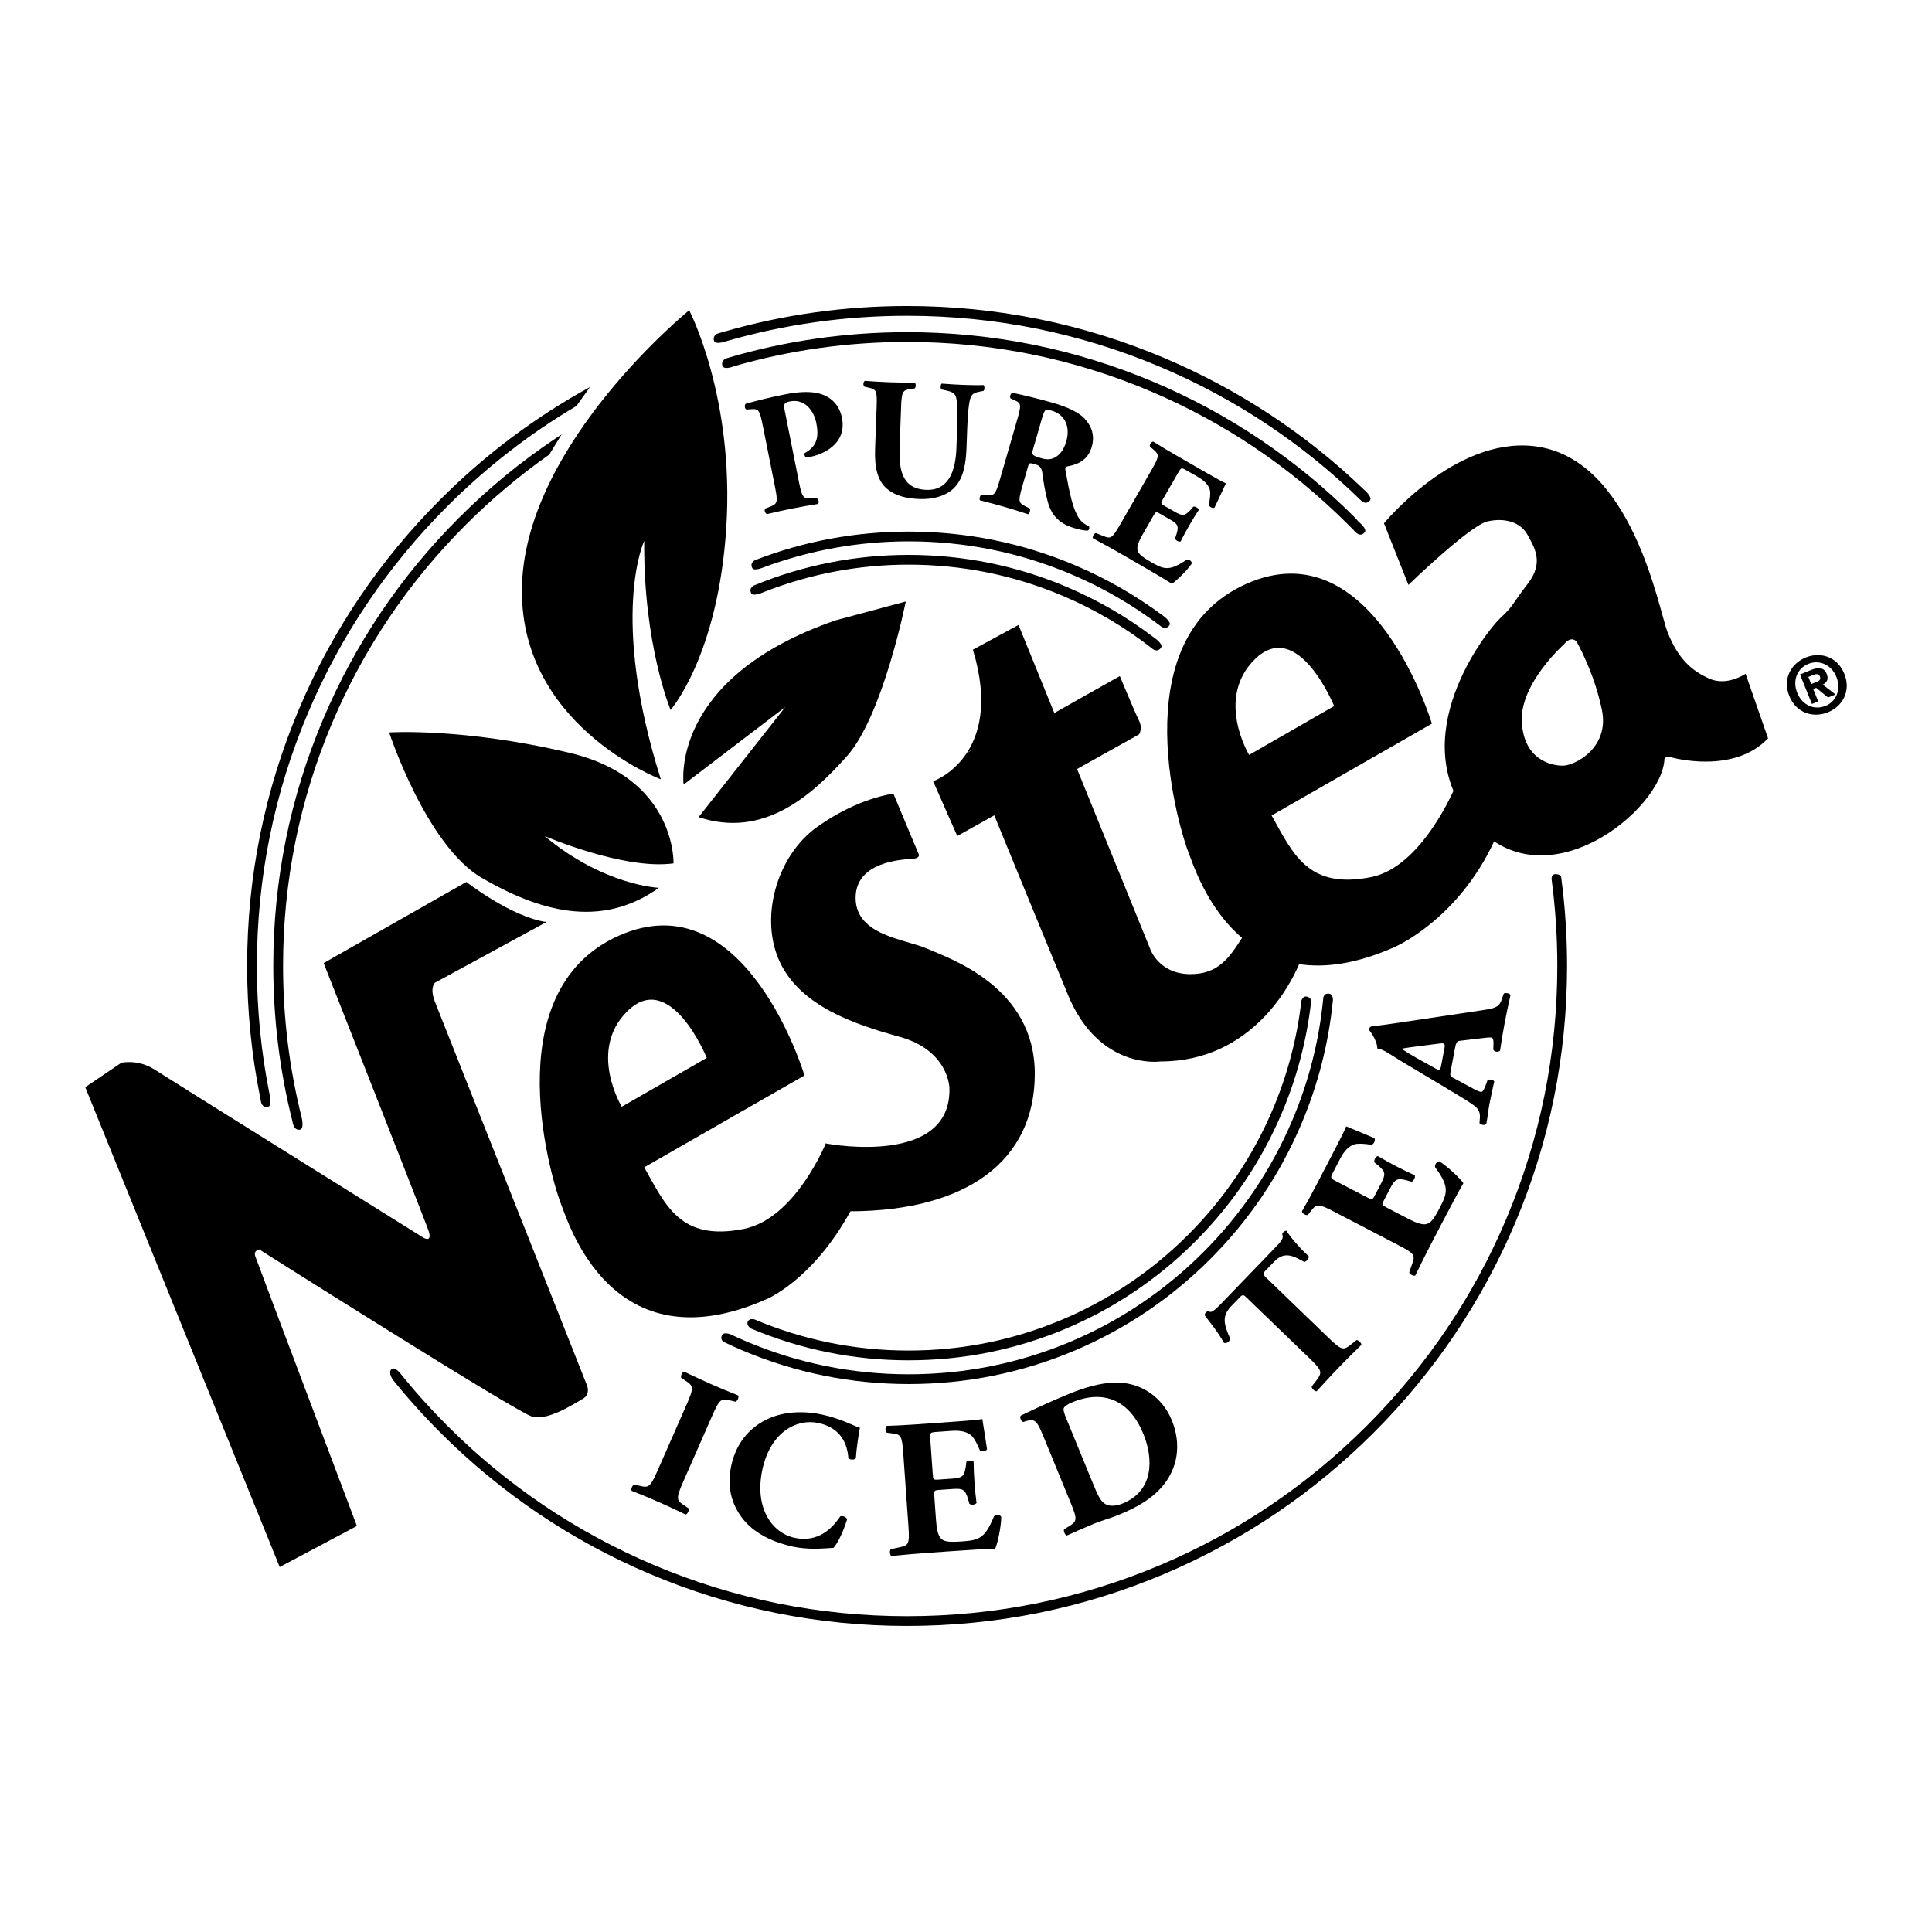 <?xml version="1.0" encoding="utf-8"?>
<!-- Generator: Adobe Illustrator 13.0.0, SVG Export Plug-In . SVG Version: 6.00 Build 14948)  -->
<!DOCTYPE svg PUBLIC "-//W3C//DTD SVG 1.0//EN" "http://www.w3.org/TR/2001/REC-SVG-20010904/DTD/svg10.dtd">
<svg version="1.0" id="Layer_1" xmlns="http://www.w3.org/2000/svg" xmlns:xlink="http://www.w3.org/1999/xlink" x="0px" y="0px"
	 width="192.756px" height="192.756px" viewBox="0 0 192.756 192.756" enable-background="new 0 0 192.756 192.756"
	 xml:space="preserve">
<g>
	<polygon fill-rule="evenodd" clip-rule="evenodd" fill="#FFFFFF" points="0,0 192.756,0 192.756,192.756 0,192.756 0,0 	"/>
	<path fill-rule="evenodd" clip-rule="evenodd" d="M145.248,78.365c0,0-3.285,8.111-8.435,9.141c-6.337,1.268-7.8-2.34-9.945-6.143
		l15.99-9.165c0,0-5.85-19.598-18.524-13.943s-6.436,25.155-5.753,26.812c0.364,0.885,1.758,5.467,5.337,8.506
		c-1.293,2.022-2.396,3.616-5.142,3.616c-3.186,0-4.03-2.535-4.03-2.535l-7.287-17.929l6.183-3.456c0,0,0.39-0.585,0-1.365
		c-0.391-0.78-1.918-4.453-1.918-4.453l-6.536,3.685l-3.571-8.787l-4.55,2.47c3.217,10.627-3.965,13.13-3.965,13.13l2.405,5.46
		l3.69-2.063c2.267,5.538,5.483,13.388,7.359,17.923c3.12,7.541,9.23,6.631,9.23,6.631c9.21,0,13.067-7.9,13.829-9.708
		c2.556,0.385,5.666-0.004,9.441-1.667c0,0,6.386-2.656,10.091-10.749L145.248,78.365L145.248,78.365z"/>
	<path fill-rule="evenodd" clip-rule="evenodd" d="M103.241,107.135c0-8.709-8.515-11.504-10.725-12.479s-7.085-1.3-7.15-5.005
		s4.68-3.9,5.655-3.965c0.975-0.065,0.585-0.585,0.585-0.585l-2.471-5.915c0,0-3.51,0.39-7.604,3.315
		c-4.095,2.925-5.785,9.165-3.706,13.52c2.08,4.355,7.375,6.169,11.896,7.41c4.972,1.365,5.005,5.135,5.005,5.135
		c0.192,7.705-11.631,5.645-12.295,5.523l-0.022-0.062c0,0-3.041,7.551-8.189,8.58c-6.338,1.268-7.8-2.34-9.945-6.143l15.989-9.166
		c0,0-5.85-19.597-18.525-13.941c-12.675,5.654-6.435,25.154-5.752,26.812c0.682,1.658,4.972,16.283,20.475,9.457
		c0,0,4.583-1.852,8.385-8.775l0,0C96.466,120.812,103.241,115.812,103.241,107.135L103.241,107.135z"/>
	<path fill-rule="evenodd" clip-rule="evenodd" d="M155.192,87.212c-0.487,0-0.381,0.578-0.381,0.578
		c0.373,2.828,0.561,5.693,0.561,8.587c0,8.757-1.716,17.253-5.098,25.249c-3.268,7.725-7.945,14.662-13.903,20.621
		c-5.957,5.957-12.895,10.635-20.62,13.902c-7.997,3.383-16.492,5.098-25.25,5.098s-17.253-1.715-25.25-5.098
		c-7.725-3.268-14.663-7.945-20.62-13.902c-1.65-1.65-3.203-3.377-4.654-5.174c0,0-0.591-0.795-0.932-0.453
		c-0.341,0.34,0.151,1.039,0.151,1.039c1.479,1.834,3.062,3.594,4.746,5.277c6.047,6.047,13.088,10.795,20.929,14.111
		c8.118,3.434,16.741,5.174,25.63,5.174c8.888,0,17.512-1.74,25.629-5.174c7.841-3.316,14.883-8.064,20.93-14.111
		s10.795-13.09,14.111-20.93c3.434-8.119,5.175-16.742,5.175-25.63c0-2.992-0.197-5.954-0.59-8.876
		C155.757,87.501,155.681,87.212,155.192,87.212L155.192,87.212z"/>
	<path fill="none" stroke="#FFFFFF" stroke-width="1" stroke-miterlimit="2.613" d="M46.749,140.617l-0.829-0.949
		 M45.919,139.668c0,0-0.585-0.828-1.023-0.316c-0.439,0.512,0.244,1.047,0.244,1.047 M45.14,140.398l0.647,0.688 M45.787,141.086
		c5.807,5.807,12.569,10.365,20.099,13.551c7.795,3.297,16.077,4.969,24.612,4.969s16.817-1.672,24.612-4.969
		c7.53-3.186,14.292-7.744,20.099-13.551c5.808-5.809,10.366-12.57,13.552-20.1c3.297-7.797,4.969-16.076,4.969-24.612
		c0-2.861-0.188-5.693-0.562-8.488c0,0-0.168-0.284-0.606-0.284c-0.439,0-0.339,0.572-0.339,0.572
		c0.354,2.701,0.532,5.436,0.532,8.199c0,8.405-1.646,16.558-4.893,24.231c-3.136,7.414-7.624,14.072-13.342,19.791
		c-5.718,5.717-12.376,10.205-19.789,13.342c-7.676,3.246-15.828,4.893-24.233,4.893c-8.404,0-16.558-1.646-24.232-4.893
		c-7.414-3.137-14.072-7.625-19.79-13.342"/>
	<path fill-rule="evenodd" clip-rule="evenodd" d="M132.548,99.133c-0.512-0.025-0.527,0.471-0.527,0.471
		c-0.401,4.184-1.43,8.248-3.072,12.131c-2.093,4.949-5.089,9.393-8.905,13.209s-8.26,6.811-13.207,8.904
		c-5.123,2.166-10.564,3.266-16.173,3.266s-11.051-1.1-16.173-3.266c-0.548-0.232-1.091-0.475-1.627-0.73
		c0,0-0.642-0.25-0.818,0.082c-0.268,0.506,0.225,0.717,0.225,0.717c0.606,0.291,1.22,0.566,1.841,0.83
		c5.244,2.217,10.812,3.342,16.553,3.342c5.74,0,11.31-1.125,16.553-3.342c5.063-2.143,9.611-5.209,13.517-9.113
		c3.905-3.906,6.972-8.453,9.113-13.518c1.664-3.934,2.712-8.049,3.133-12.283C132.979,99.832,133.061,99.156,132.548,99.133
		L132.548,99.133z"/>
	<path fill-rule="evenodd" clip-rule="evenodd" d="M130.33,99.424c-0.366-0.045-0.489,0.42-0.489,0.42
		c-0.426,3.723-1.377,7.342-2.843,10.807c-1.986,4.697-4.831,8.916-8.454,12.539s-7.842,6.469-12.539,8.455
		c-4.863,2.057-10.029,3.1-15.355,3.1c-5.325,0-10.492-1.043-15.354-3.1c0,0-0.507-0.176-0.686,0.207
		c-0.179,0.381,0.306,0.691,0.306,0.691c4.984,2.107,10.278,3.176,15.734,3.176c5.457,0,10.751-1.068,15.735-3.176
		c4.813-2.037,9.136-4.951,12.849-8.664c3.712-3.711,6.627-8.035,8.663-12.85c1.491-3.525,2.463-7.207,2.903-10.992
		C130.8,100.037,130.915,99.498,130.33,99.424L130.33,99.424z"/>
	<path fill-rule="evenodd" clip-rule="evenodd" d="M55.492,43.701c0.18-0.12,0.361-0.239,0.542-0.357l-1.238,2.013
		c-2.955,2.072-5.734,4.408-8.321,6.995c-5.718,5.718-10.207,12.376-13.342,19.789c-3.247,7.675-4.892,15.828-4.892,24.233
		c0,5.161,0.631,10.226,1.862,15.146c0,0,0.267,1.111-0.181,1.186c-0.637,0.107-0.731-0.771-0.731-0.771
		c-1.279-5.053-1.925-10.256-1.925-15.56c0-8.536,1.672-16.817,4.969-24.612c3.185-7.53,7.744-14.292,13.551-20.099
		C48.777,48.672,52.021,46.012,55.492,43.701L55.492,43.701z"/>
	<path fill-rule="evenodd" clip-rule="evenodd" d="M26.024,109.85c0,0,0.061,0.688,0.697,0.582c0.448-0.076,0.193-1.152,0.193-1.152
		c-0.855-4.227-1.283-8.514-1.283-12.901c0-8.757,1.715-17.253,5.097-25.25c3.268-7.724,7.945-14.662,13.903-20.62
		c3.892-3.892,8.202-7.237,12.875-10l1.367-1.899c-5.466,2.994-10.469,6.748-14.931,11.21c-6.048,6.047-10.795,13.089-14.112,20.93
		c-3.434,8.118-5.174,16.741-5.174,25.63c0,4.431,0.433,8.794,1.292,13.063L26.024,109.85L26.024,109.85z"/>
	<path fill-rule="evenodd" clip-rule="evenodd" d="M65.932,77.755c0,0-14.43-5.46-13.845-19.598s16.672-27.202,16.672-27.202
		s4.526,8.654,3.705,21.645c-0.81,12.82-5.558,18.233-5.558,18.233s-2.73-6.533-2.632-16.868
		C64.274,53.965,60.764,61.375,65.932,77.755L65.932,77.755z"/>
	<path fill-rule="evenodd" clip-rule="evenodd" d="M67.199,86.14c0,0,0.292-8.482-10.335-11.018
		c-10.627-2.535-18.037-2.047-18.037-2.047s3.705,11.31,9.262,14.527c5.558,3.218,11.798,5.167,17.647,0.975
		c0,0-5.46-0.195-11.407-5.167C54.329,83.41,62.227,86.823,67.199,86.14L67.199,86.14z"/>
	<path fill-rule="evenodd" clip-rule="evenodd" d="M68.207,78.275c0,0-1.56-10.595,15.145-16.38l7.02-1.885
		c0,0-2.275,11.375-5.85,15.405c-3.575,4.03-8.385,8.255-14.82,6.11l8.645-10.985L68.207,78.275L68.207,78.275z"/>
	<path fill-rule="evenodd" clip-rule="evenodd" d="M135.552,52.059c0,0,0.88,0.698,0.61,1.037c-0.433,0.546-0.91-0.002-0.91-0.002
		c-0.241-0.249-0.487-0.496-0.732-0.741c-5.718-5.718-12.376-10.207-19.789-13.342c-7.676-3.247-15.828-4.893-24.233-4.893
		c-5.898,0-11.672,0.811-17.243,2.416c0,0-1.036,0.435-1.18-0.053c-0.179-0.601,0.493-0.762,0.493-0.762
		c5.788-1.711,11.793-2.576,17.931-2.576c8.536,0,16.817,1.672,24.612,4.97c7.53,3.185,14.292,7.744,20.099,13.551
		C135.266,51.719,135.552,52.059,135.552,52.059L135.552,52.059z"/>
	<path fill-rule="evenodd" clip-rule="evenodd" d="M136.072,48.838c0,0,0.885,0.74,0.615,1.079
		c-0.433,0.545-0.908,0.003-0.908,0.003c-5.824-5.681-12.557-10.155-20.028-13.315c-7.997-3.382-16.492-5.098-25.25-5.098
		c-6.177,0-12.224,0.854-18.058,2.543c0,0-1.074,0.388-1.202-0.047c-0.183-0.62,0.492-0.762,0.492-0.762l0.579-0.168
		c5.878-1.688,11.969-2.542,18.189-2.542c8.888,0,17.512,1.741,25.629,5.175C123.547,38.844,130.252,43.253,136.072,48.838
		L136.072,48.838z"/>
	<path fill-rule="evenodd" clip-rule="evenodd" d="M76.267,56.572c0,0-1.032,0.451-1.205,0.111
		c-0.316-0.621,0.354-0.831,0.354-0.831c4.862-1.872,9.977-2.816,15.247-2.816c5.74,0,11.31,1.125,16.553,3.342
		c3.117,1.318,6.039,2.988,8.736,4.987c0,0,0.967,0.652,0.726,1.011c-0.39,0.578-0.913,0.066-0.913,0.066
		c-2.742-2.083-5.733-3.815-8.929-5.167c-5.123-2.167-10.564-3.265-16.173-3.265C85.706,54.011,80.857,54.877,76.267,56.572
		L76.267,56.572z"/>
	<path fill-rule="evenodd" clip-rule="evenodd" d="M76.178,59.08c0,0-1.048,0.464-1.221,0.125c-0.316-0.621,0.374-0.84,0.374-0.84
		c4.856-1.988,10.021-3.005,15.319-3.005c5.457,0,10.751,1.069,15.735,3.177c3.143,1.329,6.077,3.03,8.769,5.086
		c0,0,0.932,0.624,0.69,0.983c-0.39,0.578-0.917,0.085-0.917,0.085l0.104,0.074c-2.754-2.17-5.775-3.956-9.025-5.331
		c-4.863-2.057-10.029-3.1-15.355-3.1C85.651,56.334,80.777,57.267,76.178,59.08L76.178,59.08z"/>
	<path fill-rule="evenodd" clip-rule="evenodd" d="M35.609,152.246l-7.703,4.094L8.504,108.467l3.607-2.438
		c0,0,1.657-0.389,3.315,0.684c1.657,1.072,26.812,16.77,26.812,16.77s0.975,0.586,0.488-0.779
		c-0.488-1.365-10.433-26.618-10.433-26.618l14.235-8.093c0,0,4.484,3.51,7.995,3.998l-11.115,6.045c0,0-0.585,0.488,0,1.949
		c0.585,1.463,15.112,38.123,15.112,38.123s0.488,0.975-0.39,1.463c-0.877,0.488-3.51,2.242-5.07,1.754
		c-1.711-0.533-27.203-16.672-27.203-16.672s-0.585,0.098-0.39,0.682C25.664,125.92,35.609,152.246,35.609,152.246L35.609,152.246z"
		/>
	<path fill-rule="evenodd" clip-rule="evenodd" fill="#FFFFFF" d="M70.514,105.543l-8.483,4.875c0,0-3.417-5.645,0.585-9.555
		C66.906,96.67,70.514,105.543,70.514,105.543L70.514,105.543z"/>
	<path fill-rule="evenodd" clip-rule="evenodd" fill="#FFFFFF" d="M133.108,70.443l-8.482,4.875c0,0-3.416-5.645,0.585-9.555
		C129.501,61.57,133.108,70.443,133.108,70.443L133.108,70.443z"/>
	<polygon fill-rule="evenodd" clip-rule="evenodd" stroke="#FFFFFF" stroke-width="1" stroke-miterlimit="2.613" points="
		96.619,75.044 96.607,75.025 96.619,75.044 	"/>
	<path fill-rule="evenodd" clip-rule="evenodd" d="M138.081,52.21l2.438,6.143c0,0,6.143-5.948,7.897-6.338s3.315,0.098,3.998,1.365
		c0.682,1.267,1.657,2.73,0,4.875c-1.658,2.145-1.365,2.145-2.73,3.413c-1.365,1.267-9.848,11.993-2.729,20.377
		c7.117,8.385,18.915-1.268,19.109-6.338c0,0,0.171-0.3,0.528-0.187s6.395,1.747,9.808-1.86l-2.243-6.436
		c0,0-1.853,1.268-3.607,0.488s-3.124-1.949-4.192-4.68c-0.878-2.242-3.502-17.43-13.357-18.525
		C145.102,43.63,138.081,52.21,138.081,52.21L138.081,52.21z"/>
	<path fill-rule="evenodd" clip-rule="evenodd" fill="#FFFFFF" d="M156.021,64.3c0,0-4.388,3.9-4.192,7.703
		c0.194,3.802,2.925,4.388,4.095,4.388s4.68-1.755,3.899-5.558c-0.779-3.803-2.534-6.825-2.534-6.825S156.789,63.35,156.021,64.3
		L156.021,64.3z"/>
	<path fill-rule="evenodd" clip-rule="evenodd" d="M76.14,42.651c-0.336-1.69-0.407-1.867-1.129-1.828l-0.532,0.037
		c-0.167-0.054-0.24-0.422-0.08-0.576c1.087-0.304,2.379-0.63,3.835-0.92c1.422-0.284,2.393-0.303,3.149-0.175
		c1.097,0.181,2.294,0.865,2.618,2.488c0.547,2.744-2.134,3.696-3.021,3.872c-0.2,0.04-0.351,0.07-0.539,0.09
		c-0.15-0.057-0.237-0.318-0.14-0.442c1.302-0.711,1.39-1.755,1.143-2.994c-0.247-1.238-1.149-2.45-2.655-2.15
		c-0.619,0.124-0.616,0.314-0.482,0.984l1.407,7.061c0.31,1.556,0.434,1.653,1.213,1.637l0.552-0.023
		c0.201,0.047,0.277,0.432,0.114,0.569c-0.944,0.153-1.767,0.3-2.57,0.459c-0.803,0.16-1.603,0.337-2.5,0.551
		c-0.204-0.064-0.314-0.442-0.146-0.562l0.452-0.177c0.726-0.284,0.803-0.421,0.493-1.978L76.14,42.651L76.14,42.651z"/>
	<path fill-rule="evenodd" clip-rule="evenodd" d="M87.463,40.55c0.058-1.585-0.041-1.708-0.803-1.873l-0.423-0.101
		c-0.133-0.107-0.136-0.482,0.055-0.578c0.817,0.063,1.669,0.111,2.487,0.141c0.836,0.03,1.672,0.043,2.491,0.039
		c0.133,0.107,0.119,0.482-0.021,0.58l-0.412,0.053c-0.772,0.125-0.879,0.241-0.936,1.827l-0.142,3.938
		c-0.072,1.995,0.07,4.203,2.662,4.296c2.183,0.078,2.917-1.807,3-4.144l0.074-2.063c0.05-1.381,0.028-2.679-0.143-3.129
		c-0.141-0.364-0.512-0.479-0.969-0.581l-0.458-0.102c-0.131-0.142-0.085-0.481,0.021-0.58c0.919,0.067,1.584,0.108,2.283,0.133
		c0.631,0.023,1.262,0.028,1.911,0.018c0.099,0.106,0.12,0.448-0.021,0.58l-0.31,0.057c-0.447,0.086-0.774,0.177-0.941,0.53
		c-0.204,0.437-0.318,1.73-0.368,3.111l-0.069,1.909c-0.058,1.603-0.264,3.063-1.239,4.07c-0.779,0.774-2.039,1.156-3.42,1.106
		c-1.296-0.047-2.448-0.293-3.342-1.077c-0.86-0.765-1.19-2.041-1.123-3.899L87.463,40.55L87.463,40.55z"/>
	<path fill-rule="evenodd" clip-rule="evenodd" d="M101.427,42.076c0.474-1.639,0.493-1.829-0.167-2.126l-0.424-0.193
		c-0.141-0.129-0.022-0.539,0.198-0.564c1.253,0.273,2.551,0.577,4.107,1.026c1.394,0.402,2.528,0.961,3.042,1.518
		c0.79,0.832,1.046,1.794,0.742,2.843c-0.421,1.459-1.584,1.798-2.447,1.957c-0.188,0.035-0.216,0.133-0.187,0.337
		c0.448,2.509,0.765,3.933,1.357,4.832c0.327,0.467,0.725,0.688,0.966,0.776c0.124,0.125,0.053,0.371-0.058,0.445
		c-0.295,0.039-0.829-0.08-1.337-0.227c-1.509-0.435-2.303-1.251-2.684-2.64c-0.273-1.02-0.419-1.932-0.545-2.91
		c-0.068-0.5-0.293-0.706-0.703-0.825c-0.573-0.166-0.615-0.143-0.71,0.186l-0.583,2.016c-0.436,1.508-0.37,1.651,0.33,1.996
		l0.419,0.209c0.091,0.115-0.022,0.508-0.166,0.574c-0.859-0.284-1.608-0.518-2.396-0.745c-0.819-0.237-1.546-0.429-2.407-0.643
		c-0.103-0.136,0.011-0.53,0.165-0.574l0.467,0.046c0.775,0.082,0.907-0.004,1.343-1.512L101.427,42.076L101.427,42.076z"/>
	<path fill-rule="evenodd" clip-rule="evenodd" d="M116.032,49.792c-0.238,0.414-0.24,0.452,0.158,0.682l1.021,0.587
		c0.77,0.442,0.991,0.433,1.562-0.184l0.287-0.327c0.171-0.059,0.541,0.154,0.538,0.33c-0.302,0.456-0.623,0.98-0.946,1.542
		c-0.324,0.562-0.615,1.103-0.858,1.593c-0.15,0.091-0.529-0.107-0.556-0.3l0.139-0.412c0.246-0.804,0.152-1.016-0.617-1.458
		l-1.021-0.587c-0.398-0.23-0.423-0.224-0.678,0.22l-1.013,1.76c-0.392,0.68-0.605,1.188-0.572,1.541
		c0.039,0.377,0.252,0.657,1.331,1.278c1.286,0.741,1.814,0.986,3.59-0.217c0.212-0.094,0.548,0.177,0.505,0.389
		c-0.502,0.735-1.547,1.728-1.983,2.008c-0.767-0.481-2.178-1.313-3.39-2.011l-1.923-1.106c-0.709-0.409-1.442-0.811-2.568-1.419
		c-0.067-0.157,0.137-0.512,0.298-0.518l0.754,0.297c0.717,0.294,0.865,0.242,1.648-1.118l3.176-5.516
		c0.774-1.346,0.745-1.5,0.148-2.002l-0.328-0.287c-0.081-0.165,0.129-0.497,0.328-0.5c0.678,0.429,1.394,0.861,2.104,1.27
		l3.135,1.805c0.946,0.545,1.798,1.015,2.007,1.096c-0.121,0.245-0.631,1.37-1.127,2.402c-0.153,0.129-0.51-0.037-0.581-0.256
		c0.135-0.611,0.184-1.173,0.11-1.491c-0.119-0.443-0.461-0.875-1.185-1.293l-1.184-0.681c-0.488-0.281-0.505-0.251-0.82,0.296
		L116.032,49.792L116.032,49.792z"/>
	<path fill-rule="evenodd" clip-rule="evenodd" d="M68.167,147.824c-0.738,1.678-0.686,1.85,0.073,2.354l0.46,0.309
		c0.096,0.17-0.103,0.572-0.293,0.617c-0.948-0.459-1.815-0.861-2.653-1.23c-0.857-0.377-1.757-0.752-2.737-1.139
		c-0.095-0.17,0.085-0.582,0.275-0.625l0.539,0.131c0.884,0.217,1.046,0.139,1.784-1.539l2.888-6.568
		c0.738-1.678,0.686-1.85-0.073-2.354l-0.46-0.309c-0.096-0.17,0.085-0.58,0.275-0.625c0.948,0.459,1.833,0.869,2.689,1.246
		c0.839,0.369,1.739,0.744,2.719,1.131c0.095,0.172-0.085,0.582-0.275,0.625l-0.539-0.129c-0.884-0.219-1.046-0.141-1.783,1.537
		L68.167,147.824L68.167,147.824z"/>
	<path fill-rule="evenodd" clip-rule="evenodd" d="M85.795,142.451c-0.072,0.344-0.338,1.881-0.402,3.025
		c-0.125,0.213-0.656,0.18-0.752-0.021c-0.14-1.883-1.158-3.096-3.009-3.486c-2.117-0.449-4.771,0.881-5.575,4.678
		c-0.805,3.797,0.957,6.303,3.246,6.787c2.308,0.488,3.728-0.943,4.518-2.133c0.185-0.119,0.631,0.035,0.696,0.287
		c-0.433,1.385-1,2.459-1.359,2.842c-1.091,0.068-2.534,0.201-4.022-0.115c-1.869-0.396-3.684-1.238-4.824-2.537
		c-1.151-1.34-1.865-3.145-1.363-5.51c0.493-2.328,1.833-3.758,3.379-4.566c1.593-0.84,3.66-0.998,5.644-0.578
		C83.917,141.535,85.231,142.293,85.795,142.451L85.795,142.451z"/>
	<path fill-rule="evenodd" clip-rule="evenodd" d="M93.061,147.074c0.039,0.543,0.061,0.582,0.586,0.545l1.342-0.096
		c1.012-0.072,1.215-0.223,1.363-1.172l0.062-0.494c0.125-0.164,0.612-0.199,0.721-0.031c0.005,0.625,0.036,1.326,0.088,2.066
		c0.052,0.738,0.122,1.438,0.205,2.057c-0.085,0.184-0.57,0.236-0.718,0.072l-0.132-0.48c-0.28-0.918-0.505-1.059-1.516-0.986
		l-1.342,0.094c-0.525,0.039-0.543,0.059-0.502,0.643l0.164,2.314c0.064,0.895,0.186,1.512,0.442,1.826
		c0.278,0.332,0.658,0.461,2.078,0.361c1.692-0.121,2.349-0.227,3.264-2.5c0.14-0.225,0.632-0.182,0.727,0.047
		c-0.007,1.016-0.362,2.625-0.597,3.17c-1.034,0.033-2.902,0.146-4.497,0.26l-2.528,0.18c-0.934,0.066-1.886,0.152-3.341,0.295
		c-0.164-0.105-0.197-0.572-0.048-0.68l0.904-0.201c0.867-0.18,0.974-0.324,0.847-2.113l-0.515-7.256
		c-0.125-1.77-0.251-1.896-1.138-1.99l-0.493-0.062c-0.184-0.105-0.196-0.553-0.01-0.684c0.917-0.027,1.872-0.074,2.805-0.141
		l4.124-0.293c1.245-0.088,2.352-0.186,2.602-0.242c0.041,0.309,0.276,1.699,0.467,2.996c-0.062,0.221-0.508,0.291-0.715,0.129
		c-0.262-0.666-0.575-1.23-0.848-1.484c-0.396-0.344-0.996-0.535-1.949-0.467l-1.556,0.109c-0.642,0.045-0.639,0.084-0.588,0.805
		L93.061,147.074L93.061,147.074z"/>
	<path fill-rule="evenodd" clip-rule="evenodd" d="M104.201,143.555c-0.704-1.715-0.881-2.041-1.748-1.791l-0.357,0.105
		c-0.218-0.018-0.432-0.541-0.223-0.646c1.478-0.713,2.855-1.363,4.767-2.148c1.479-0.607,3.018-1.07,4.447-1.131
		c2.712-0.123,4.884,1.473,5.811,3.727c0.993,2.416,0.639,4.84-1.014,6.719c-0.975,1.117-2.357,1.959-4.215,2.723
		c-0.848,0.348-1.794,0.611-2.443,0.877c-0.866,0.355-1.778,0.752-2.792,1.211c-0.188-0.049-0.366-0.482-0.26-0.633l0.522-0.318
		c0.753-0.479,0.81-0.648,0.127-2.309L104.201,143.555L104.201,143.555z"/>
	<path fill-rule="evenodd" clip-rule="evenodd" d="M124.411,129.502c-0.337-0.324-0.407-0.393-0.731-0.057l-0.84,0.871
		c-0.988,1.023-0.711,1.859-0.094,3.27c-0.078,0.25-0.363,0.49-0.627,0.398c-0.684-1.23-1.486-2.141-1.938-2.766
		c0.012-0.098,0.052-0.193,0.119-0.264s0.149-0.127,0.246-0.143c0.307,0.16,0.403,0.172,1.432-0.895l5.037-5.221
		c0.894-0.926,1.083-1.15,0.91-1.561c0.025-0.082,0.053-0.139,0.134-0.223s0.232-0.129,0.301-0.115
		c0.342,0.6,1.384,1.795,2.211,2.539c0.059,0.191-0.279,0.598-0.459,0.559c-1.128-0.627-1.978-1.066-2.993-0.016l-0.812,0.844
		c-0.325,0.336-0.324,0.418,0.041,0.771l6.188,5.971c1.306,1.26,1.485,1.27,2.192,0.732l0.612-0.494
		c0.179-0.016,0.501,0.295,0.491,0.475c-0.909,0.885-1.6,1.572-2.209,2.205c-0.649,0.672-1.34,1.416-2.26,2.426
		c-0.192,0.031-0.515-0.281-0.491-0.475l0.539-0.699c0.511-0.725,0.494-0.904-0.811-2.164L124.411,129.502L124.411,129.502z"/>
	<path fill-rule="evenodd" clip-rule="evenodd" d="M136.403,119.465c0.484,0.252,0.528,0.254,0.771-0.213l0.621-1.193
		c0.468-0.9,0.445-1.154-0.286-1.775l-0.387-0.312c-0.075-0.193,0.149-0.625,0.351-0.631c0.535,0.322,1.148,0.664,1.806,1.006
		s1.289,0.648,1.861,0.902c0.11,0.168-0.098,0.609-0.316,0.65l-0.478-0.139c-0.929-0.242-1.167-0.125-1.635,0.775l-0.621,1.193
		c-0.243,0.467-0.234,0.494,0.284,0.764l2.059,1.07c0.795,0.414,1.385,0.633,1.787,0.58c0.429-0.064,0.737-0.32,1.395-1.582
		c0.783-1.506,1.038-2.121-0.422-4.09c-0.118-0.236,0.177-0.633,0.42-0.596c0.863,0.539,2.048,1.684,2.389,2.168
		c-0.511,0.898-1.393,2.551-2.131,3.969l-1.171,2.248c-0.432,0.83-0.855,1.688-1.496,3.002c-0.176,0.084-0.591-0.131-0.605-0.314
		l0.303-0.877c0.301-0.832,0.234-0.998-1.357-1.826l-6.451-3.357c-1.574-0.82-1.749-0.779-2.293-0.072l-0.312,0.387
		c-0.185,0.102-0.573-0.123-0.588-0.35c0.458-0.795,0.917-1.635,1.349-2.465l1.908-3.666c0.576-1.107,1.072-2.102,1.154-2.344
		c0.286,0.125,1.595,0.652,2.799,1.17c0.154,0.168-0.019,0.584-0.265,0.676c-0.704-0.125-1.349-0.152-1.708-0.055
		c-0.5,0.158-0.978,0.568-1.419,1.416l-0.72,1.385c-0.297,0.57-0.263,0.588,0.377,0.922L136.403,119.465L136.403,119.465z"/>
	<path fill-rule="evenodd" clip-rule="evenodd" d="M144.739,106.842c-0.087,0.461-0.078,0.521,0.265,0.705l2.09,1.127
		c0.361,0.186,0.512,0.234,0.664,0.264c0.115,0.021,0.259-0.111,0.456-0.629l0.203-0.557c0.156-0.09,0.604-0.047,0.664,0.164
		c-0.165,0.662-0.309,1.43-0.479,2.23c-0.122,0.652-0.147,1.104-0.313,1.984c-0.154,0.189-0.553,0.096-0.681-0.068l0.039-0.527
		c0.029-0.471-0.049-0.902-0.739-1.35c-0.701-0.488-1.56-0.986-2.843-1.764l-4.353-2.602c-1.121-0.688-1.728-1.158-2.293-1.205
		c-0.039-0.959-0.845-1.844-0.838-1.883c0.047-0.25,0.164-0.346,0.467-0.369c0.584-0.049,1.336-0.146,2.787-0.369l8.002-1.197
		c1.226-0.186,1.68-0.279,1.946-0.963l0.252-0.707c0.117-0.098,0.585-0.049,0.667,0.145c-0.211,0.914-0.424,1.945-0.611,2.941
		c-0.18,0.959-0.301,1.709-0.428,2.598c-0.155,0.189-0.564,0.152-0.679-0.088l0.02-0.631c0.006-0.455-0.113-0.557-0.229-0.578
		c-0.135-0.025-0.619,0.021-1.372,0.119l-1.745,0.207c-0.324,0.039-0.392,0.186-0.518,0.855L144.739,106.842L144.739,106.842z"/>
	<path fill-rule="evenodd" clip-rule="evenodd" fill="#FFFFFF" d="M103.071,44.806c-0.166,0.574-0.131,0.637,0.836,0.917
		c0.591,0.17,0.978,0.122,1.378-0.1c0.36-0.198,0.823-0.633,1.103-1.6c0.426-1.476-0.169-2.677-1.447-3.046
		c-0.672-0.194-0.687-0.145-0.946,0.633L103.071,44.806L103.071,44.806z"/>
	<path fill-rule="evenodd" clip-rule="evenodd" fill="#FFFFFF" d="M109.129,148.213c0.407,0.992,0.71,1.627,1.19,1.871
		c0.473,0.229,1.062,0.176,1.712-0.092c3.12-1.281,3.044-4.496,2.036-6.949c-1.333-3.246-3.84-4.473-7.104-3.131
		c-0.487,0.199-0.793,0.43-0.842,0.619s0.074,0.539,0.304,1.098L109.129,148.213L109.129,148.213z"/>
	<path fill-rule="evenodd" clip-rule="evenodd" fill="#FFFFFF" d="M144.108,104.602c0.082-0.441,0.047-0.566-0.484-0.488
		l-1.646,0.207c-0.875,0.113-1.707,0.215-2.142,0.312c0.385,0.271,1.133,0.729,1.96,1.182l1.348,0.748
		c0.481,0.289,0.561,0.186,0.65-0.295L144.108,104.602L144.108,104.602z"/>
	<path fill-rule="evenodd" clip-rule="evenodd" d="M182.371,71.065c-1.454,0.585-3.154,0.102-3.852-1.627
		c-0.696-1.729,0.194-3.256,1.647-3.842c1.447-0.583,3.147-0.099,3.844,1.63C184.708,68.955,183.817,70.482,182.371,71.065
		L182.371,71.065z"/>
	<path fill-rule="evenodd" clip-rule="evenodd" fill="#FFFFFF" d="M180.424,66.232c-1.085,0.437-1.622,1.629-1.115,2.888
		s1.724,1.753,2.806,1.309l0.003,0.007c1.057-0.425,1.612-1.633,1.105-2.892S181.48,65.806,180.424,66.232L180.424,66.232z"/>
	<path fill-rule="evenodd" clip-rule="evenodd" d="M181.405,69.982l-0.63,0.253l-1.187-2.945l1.1-0.443
		c0.76-0.306,1.296-0.27,1.567,0.403c0.219,0.542-0.021,0.866-0.4,1.052l1.271,0.985l-0.745,0.3l-1.179-0.963l-0.297,0.12
		L181.405,69.982L181.405,69.982z"/>
	<path fill-rule="evenodd" clip-rule="evenodd" fill="#FFFFFF" d="M181.263,68.021c0.282-0.114,0.425-0.239,0.294-0.564
		c-0.122-0.304-0.457-0.194-0.695-0.098l-0.441,0.178l0.286,0.709L181.263,68.021L181.263,68.021z"/>
</g>
</svg>
